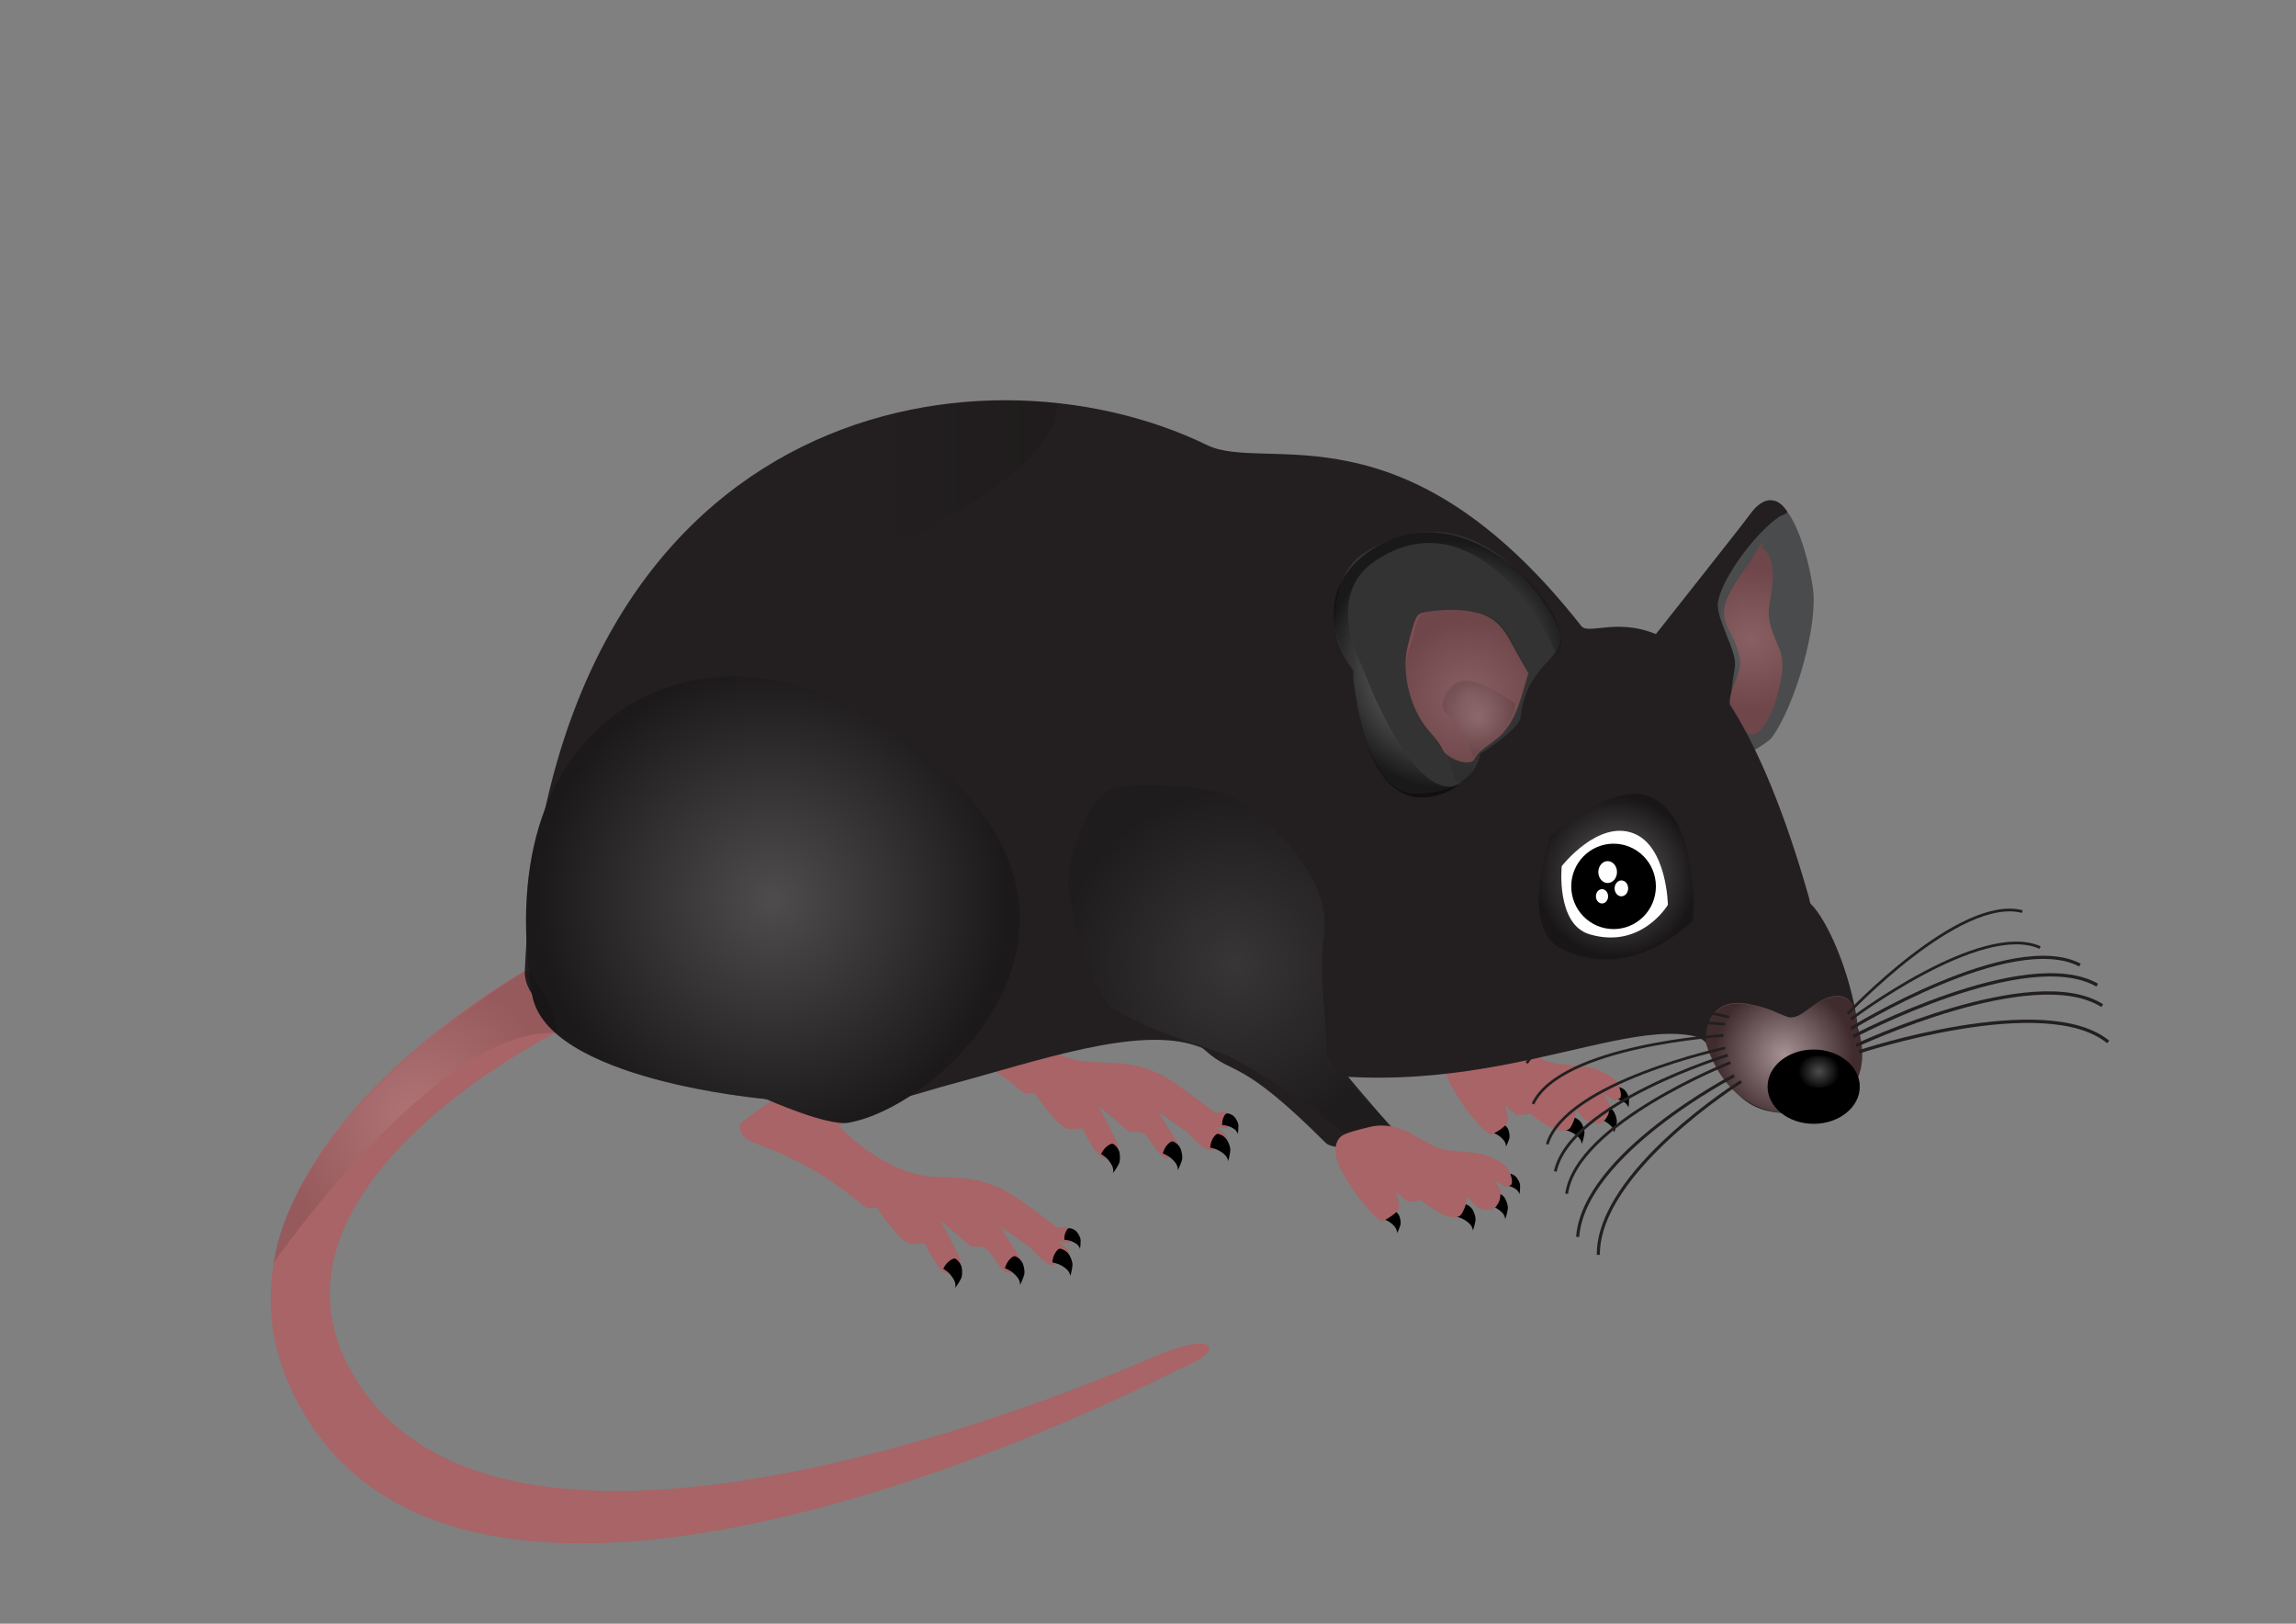 <?xml version="1.0" encoding="utf-8"?>
<!-- Generator: Adobe Illustrator 16.0.0, SVG Export Plug-In . SVG Version: 6.00 Build 0)  -->
<!DOCTYPE svg PUBLIC "-//W3C//DTD SVG 1.1//EN" "http://www.w3.org/Graphics/SVG/1.1/DTD/svg11.dtd">
<svg version="1.1" id="Layer_1" xmlns="http://www.w3.org/2000/svg" xmlns:xlink="http://www.w3.org/1999/xlink" x="0px" y="0px"
	 width="841.89px" height="595.28px" viewBox="0 0 841.89 595.28" enable-background="new 0 0 841.89 595.28" xml:space="preserve">
<rect x="0" y="0" width="841.89" height="595.28" fill="#808080" stroke="none"/>
<path d="M596.998,406.14c0.26-0.135,0.364-2.653,0.338-3.252c-0.044-0.973-0.688-2.073-1.243-2.84
	c-0.591-0.814-1.544-1.322-2.512-1.515c-0.546-0.108-0.788-0.045-1.159,0.418c-0.229,0.285-0.478,0.774-0.625,1.121
	c-0.332,0.779-0.471,1.821-0.426,2.689c1.326,0.065,2.552,0.377,3.71,1.03c0.503,0.285,0.966,0.571,1.337,1.011
	C596.639,405.063,597.209,405.815,596.998,406.14"/>
<path d="M552.065,420.424c0.289-0.045,1.188-2.401,1.352-2.978c0.267-0.936,0.005-2.184-0.278-3.087
	c-0.303-0.96-1.045-1.743-1.902-2.232c-0.483-0.276-0.733-0.293-1.231,0.028c-0.308,0.197-0.699,0.583-0.949,0.865
	c-0.562,0.634-1.023,1.578-1.256,2.416c1.237,0.482,2.301,1.166,3.192,2.152c0.386,0.431,0.734,0.849,0.947,1.384
	C552.066,419.289,552.368,420.183,552.065,420.424"/>
<path d="M579.878,419.478c0.336-0.104,0.989-3.068,1.083-3.783c0.153-1.161-0.378-2.602-0.874-3.628
	c-0.529-1.089-1.551-1.891-2.656-2.322c-0.624-0.243-0.925-0.22-1.462,0.252c-0.331,0.289-0.729,0.816-0.977,1.196
	c-0.558,0.855-0.94,2.061-1.069,3.1c1.557,0.355,2.942,0.982,4.178,2c0.535,0.444,1.023,0.881,1.371,1.48
	C579.678,418.127,580.195,419.139,579.878,419.478"/>
<path d="M591.738,415.296c0.336-0.104,0.989-3.068,1.083-3.783c0.153-1.161-0.378-2.602-0.874-3.628
	c-0.529-1.089-1.551-1.891-2.656-2.322c-0.624-0.243-0.925-0.22-1.462,0.252c-0.331,0.289-0.729,0.816-0.977,1.196
	c-0.558,0.855-0.94,2.061-1.069,3.1c1.557,0.355,2.942,0.982,4.178,2c0.535,0.444,1.023,0.881,1.371,1.48
	C591.538,413.945,592.056,414.957,591.738,415.296"/>
<path fill="#A86466" d="M530.02,393.086c1.99,6.77,11.605,20.079,16.66,22.993c0,0,5.682-2.701,6.183-4.94
	c0.348-1.552-1.105-6.264-1.105-6.264s3.165,3.44,4.605,3.869c1.114,0.332,4.615-0.553,4.615-0.553s10.121,8.695,14.358,5.725
	c1.132-0.794,2.395-4.987,2.395-4.987v-2.211c0,0,3.047,3.675,4.421,4.421c1.177,0.64,4.104,0.875,5.342,0.368
	c0.853-0.349,1.855-2.097,2.211-2.947c0.359-0.859,0.553-3.685,0.553-3.685l-2.211-3.868l4.053,2.396c0,0,1.75-0.438,2.026-0.922
	c0.731-1.279-0.476-4.524-1.29-5.752c-1.311-1.977-5.854-4.185-8.104-4.932c-4.11-1.363-13.016-1.23-17.132-2.579
	c-2.579-0.845-9.61-5.05-9.61-5.05s-7.521-4.832-15.811-2.753c-9.506,2.384-10.949,2.799-12.158,5.961
	C529.51,388.71,529.617,391.716,530.02,393.086z"/>
<path fill="#A86466" d="M533.22,387.977c1.238,5.048,3.446,8.556,6.219,12.814c2.194,3.37,5.893,6.247,5.813,10.303
	c-3.735,0.19-3.478-0.661-5.572-3.375c-1.622-2.102-2.778-3.561-4.032-5.942c-1.127-2.141-3.239-3.729-3.605-6.104
	c-0.233-1.521-0.665-7.193,0.685-7.45"/>
<path fill="#A86466" d="M587.164,398.568c-1.273,0.062-11.658-6.626-11.594-1.972c0.034,2.484,8.704,5.955,10.818,5.631
	c0.513-1.404,0.63-2.707-0.21-3.905"/>
<path fill="#A86466" d="M203.604,378.665c0,0-117.437,58.598-72.35,128.225c61.622,95.162,294.097-10.483,294.097-10.483
	s16.329-6.642,18-2.42c1.276,3.226-11.29,8.065-11.29,8.065s-250.807,131.451-320.162,16.935
	c-53.603-88.507,80.451-162.962,80.543-163.015"/>
<g>
	<path fill="#A86466" d="M271.299,412.794c0.121,9.393,14.4,3.467,46.135,29.867c0.769,0.64,4,0,4,0s7.508,11.274,11.467,13.067
		c1.397,0.633,6.134,0,6.134,0s4.568,9.843,7.733,10.934c1.316,0.453,5.333-1.6,5.333-1.6v-3.467l-7.2-14.134l11.2,9.6
		c0,0,3.706-0.229,4.8,0.267c2.975,1.349,5.874,9.278,9.139,9.334c1.644,0.028,4.194-5.066,4.194-5.066l-7.467-12.001l10.934,7.733
		c0,0,5.649,6.464,8.267,6.428c1.899-0.026,5.997-2.933,5.867-4.827c-0.094-1.376-4.062-3.733-4.062-3.733l4.062,0.533
		c0,0,2.183-2.028,2.133-2.934c-0.054-0.989-1.715-2.657-2.667-2.934c-0.85-0.246-3.529,0.268-3.529,0.268
		s-13.011-10.045-17.733-12.801c-12.339-7.2-22.571-5.093-30.207-6.134c-17.601-2.399-32.268-18.4-32.268-18.4l6.325-4.927
		l-28.458-5.794C285.433,402.073,271.274,410.863,271.299,412.794z"/>
	<path d="M350.081,472.192c0.365,0.004,1.968-2.709,2.292-3.384c0.527-1.098,0.469-2.69,0.309-3.863
		c-0.169-1.245-0.918-2.368-1.871-3.151c-0.538-0.441-0.841-0.515-1.524-0.226c-0.421,0.179-0.983,0.57-1.351,0.865
		c-0.827,0.663-1.594,1.729-2.059,2.711c1.422,0.856,2.588,1.923,3.478,3.328c0.386,0.61,0.726,1.2,0.875,1.902
		C350.32,470.793,350.504,471.96,350.081,472.192"/>
	<path d="M373.86,471.145c0.36-0.06,1.464-3.011,1.666-3.732c0.327-1.172-0.009-2.729-0.372-3.856
		c-0.385-1.197-1.319-2.172-2.394-2.776c-0.606-0.341-0.918-0.359-1.54,0.045c-0.383,0.25-0.868,0.734-1.178,1.089
		c-0.698,0.797-1.267,1.98-1.553,3.029c1.551,0.595,2.885,1.44,4.007,2.668c0.487,0.533,0.924,1.054,1.195,1.72
		C373.851,469.726,374.236,470.842,373.86,471.145"/>
	<path d="M392.323,467.88c0.342-0.127,0.863-3.235,0.923-3.981c0.097-1.213-0.53-2.679-1.101-3.715
		c-0.606-1.102-1.708-1.881-2.879-2.27c-0.66-0.219-0.97-0.178-1.503,0.338c-0.328,0.318-0.712,0.887-0.949,1.294
		c-0.533,0.915-0.866,2.186-0.946,3.27c1.635,0.288,3.106,0.864,4.442,1.854c0.58,0.432,1.108,0.858,1.501,1.461
		C392.043,466.489,392.635,467.511,392.323,467.88"/>
	<path d="M395.903,457.92c0.259-0.135,0.364-2.653,0.337-3.252c-0.043-0.973-0.687-2.073-1.243-2.84
		c-0.591-0.814-1.543-1.322-2.512-1.515c-0.545-0.108-0.788-0.045-1.16,0.418c-0.229,0.285-0.477,0.774-0.625,1.121
		c-0.333,0.779-0.47,1.821-0.426,2.689c1.327,0.065,2.552,0.377,3.71,1.03c0.503,0.285,0.965,0.571,1.337,1.011
		C395.543,456.844,396.114,457.596,395.903,457.92"/>
</g>
<path fill="#A86466" d="M329.167,370.711c0.121,9.393,14.4,3.467,46.135,29.867c0.769,0.64,4,0,4,0s7.508,11.274,11.467,13.067
	c1.397,0.633,6.134,0,6.134,0s4.568,9.843,7.733,10.934c1.316,0.453,5.333-1.6,5.333-1.6v-3.467l-7.2-14.134l11.2,9.6
	c0,0,3.706-0.229,4.8,0.267c2.975,1.349,5.874,9.278,9.14,9.334c1.644,0.028,4.193-5.066,4.193-5.066l-7.466-12.001l10.933,7.733
	c0,0,5.65,6.464,8.268,6.428c1.9-0.026,5.996-2.933,5.867-4.827c-0.094-1.376-4.063-3.733-4.063-3.733l4.063,0.533
	c0,0,2.182-2.028,2.133-2.934c-0.055-0.989-1.715-2.657-2.666-2.934c-0.85-0.246-3.529,0.268-3.529,0.268
	s-13.011-10.045-17.732-12.801c-12.34-7.2-22.572-5.093-30.207-6.134c-17.601-2.399-32.268-18.4-32.268-18.4l6.325-4.927
	l-28.458-5.794C343.301,359.99,329.142,368.78,329.167,370.711z"/>
<path d="M407.949,430.109c0.365,0.004,1.968-2.709,2.292-3.384c0.527-1.098,0.469-2.69,0.309-3.863
	c-0.169-1.245-0.918-2.368-1.871-3.151c-0.538-0.441-0.841-0.515-1.524-0.226c-0.421,0.179-0.983,0.57-1.351,0.865
	c-0.827,0.663-1.594,1.729-2.059,2.711c1.422,0.856,2.588,1.923,3.478,3.328c0.386,0.61,0.726,1.2,0.875,1.902
	C408.188,428.71,408.373,429.877,407.949,430.109"/>
<path d="M431.728,429.062c0.36-0.06,1.465-3.011,1.666-3.732c0.327-1.172-0.01-2.729-0.371-3.856
	c-0.385-1.197-1.319-2.172-2.395-2.776c-0.605-0.341-0.918-0.359-1.54,0.045c-0.383,0.25-0.868,0.734-1.179,1.089
	c-0.697,0.797-1.267,1.98-1.553,3.029c1.551,0.595,2.885,1.44,4.008,2.668c0.486,0.533,0.924,1.054,1.194,1.72
	C431.719,427.643,432.104,428.759,431.728,429.062"/>
<path d="M450.19,425.797c0.344-0.127,0.863-3.235,0.924-3.981c0.098-1.213-0.529-2.679-1.1-3.715
	c-0.607-1.102-1.709-1.881-2.881-2.27c-0.66-0.219-0.969-0.178-1.502,0.338c-0.328,0.318-0.713,0.887-0.949,1.294
	c-0.533,0.915-0.867,2.186-0.947,3.27c1.637,0.288,3.107,0.864,4.443,1.854c0.578,0.432,1.107,0.858,1.5,1.461
	C449.911,424.406,450.503,425.428,450.19,425.797"/>
<path d="M453.772,415.837c0.258-0.135,0.363-2.653,0.336-3.252c-0.043-0.973-0.688-2.073-1.242-2.84
	c-0.592-0.814-1.543-1.322-2.512-1.515c-0.545-0.108-0.787-0.045-1.16,0.418c-0.229,0.285-0.477,0.774-0.625,1.121
	c-0.332,0.779-0.469,1.821-0.426,2.689c1.328,0.065,2.553,0.377,3.711,1.03c0.502,0.285,0.965,0.571,1.336,1.011
	C453.411,414.761,453.983,415.513,453.772,415.837"/>
<path fill="#4A4B4C" d="M649.84,183.488c8.666,1.733,13.652,23.309,14.9,32.059c1.999,14.016-6.602,43.165-14.9,54.635
	c-1.904,2.631-10.837,7.166-10.837,7.166l-31.826-44.87c0,0,1.729-1.764,2.478-2.06C629.069,222.771,638.552,181.23,649.84,183.488z
	"/>
<path fill="#231F20" d="M652.549,189.357c-8.078,5.222-20.757,21.71-22.576,31.155c-1.189,6.172,7.343,18.215,6.132,24.382
	c-0.804,4.094-1.766,13.419-1.766,13.419l-27.162-25.837c0,0,33.744-42.658,35.25-44.823c1.421-2.043,7.614-8.354,12.866-0.129
	C655.737,188.22,653.241,188.909,652.549,189.357z"/>
<path fill="#7C4E52" d="M646.569,199.044c-1.55,0.655-3.701,5.302-4.796,6.869c-1.51,2.159-3.167,4.207-4.595,6.417
	c-2.76,4.274-6,9.534-4.73,14.931c0.654,2.781,2.703,5.728,3.739,8.369c0.908,2.314,1.76,4.494,1.875,7.002
	c0.223,4.826-4.401,11.007-3.724,15.681c0.298,2.059,5.375,9.657,6.679,10.519c4.21,2.785,9.265-8.35,9.985-11.303
	c1.531-6.271,4.117-13.228,1.438-19.74c-2.236-5.436-4.568-9.819-3.643-15.937c0.953-6.304,3.364-16.429-2.64-21.053"/>
<radialGradient id="SVGID_1_" cx="642.32" cy="234.16" r="26.081" gradientUnits="userSpaceOnUse">
	<stop  offset="0" style="stop-color:#FFFFFF"/>
	<stop  offset="1" style="stop-color:#000000"/>
</radialGradient>
<path opacity="0.1" fill="url(#SVGID_1_)" d="M646.569,199.044c-1.55,0.655-3.701,5.302-4.796,6.869
	c-1.51,2.159-3.167,4.207-4.595,6.417c-2.76,4.274-7.188,9.534-5.918,14.931c0.654,2.781,2.276,6.708,3.313,9.349
	c0.908,2.314,1.479,3.514,1.595,6.022c0.223,4.826-2.507,11.007-1.829,15.681c0.298,2.059,5.375,9.657,6.679,10.519
	c4.21,2.785,9.265-8.35,9.985-11.303c1.531-6.271,4.117-13.228,1.438-19.74c-2.236-5.436-4.568-9.819-3.643-15.937
	c0.953-6.304,3.364-16.429-2.64-21.053"/>
<path fill="#231F20" d="M192.442,355.972c9.03-207.706,165.711-233.892,250.146-192.802c21.441,10.434,72.244-16.418,137.265,66.375
	c5.364,6.831,46.959-28.897,83.533,99.789c0.198,0.698,0.14,1.607,0.701,2.17c11.658,11.658,30.074,68.498,5.168,74.59
	c-41.554,10.163-34.544-23.239-47.861-26.188c-33.141-7.339-95.154,34.631-182.418,3.612c-21.526-7.651-58.616,5.52-90.306,13.997
	c-22.589,6.043-37.927,15.352-95.724-1.355C235.335,391.067,191.646,374.287,192.442,355.972z"/>
<path fill="#333333" d="M572.355,233.725c0-6.748-30.015-58.876-73.081-30.356c-8.729,5.781-15.3,27.578-3.399,41.744
	c3.266,3.887-2.888-7.249,3.399,20.022c4.619,20.036,13.223,25.878,18.889,25.878c23.423,0,24.556-14.65,24.556-14.65
	s14.347-8.654,14.922-13.683C559.733,244.376,572.355,241.844,572.355,233.725z"/>
<radialGradient id="SVGID_2_" cx="530.885" cy="243.746" r="45.339" gradientUnits="userSpaceOnUse">
	<stop  offset="0" style="stop-color:#FFFFFF"/>
	<stop  offset="1" style="stop-color:#000000"/>
</radialGradient>
<path opacity="0.5" fill="url(#SVGID_2_)" d="M570.656,240.068c-6.142-16.055-32.913-56.93-66.497-34.38
	c-18.893,12.685-4.858,38.255-4.858,38.255s17.744,49.823,35.046,43.941c1.156-0.393-2.052,1.704-3.17,2.2
	c-32.691,14.5-35.009-43.986-35.009-43.986s-18.843-25.739,5.072-43.37c31.969-23.568,69.312,13.273,71.408,31.982
	C572.745,235.569,570.965,240.875,570.656,240.068z"/>
<path fill="#6B4A4C" d="M641.533,368.152c8.098,1.619,9.712,3.2,13.812,4.636c5.318,1.863,10.379-7.673,18.481-7.673
	c6.956,0,6.454,8.906,7.413,11.67c1.101,3.173,8.549,27.778-21.627,31c-26.872,2.869-34.074-25.522-34.074-25.522
	S624.206,364.688,641.533,368.152z"/>
<radialGradient id="SVGID_3_" cx="654.18" cy="386.728" r="25.311" gradientUnits="userSpaceOnUse">
	<stop  offset="0" style="stop-color:#FFFFFF"/>
	<stop  offset="1" style="stop-color:#000000"/>
</radialGradient>
<path opacity="0.4" fill="url(#SVGID_3_)" d="M641.533,368.328c8.098,1.619,9.712,3.024,13.812,4.46
	c5.318,1.863,10.379-7.497,18.481-7.497c6.956,0,6.454,8.906,7.413,11.67c1.101,3.173,8.549,27.778-21.627,31
	c-26.872,2.869-34.074-25.522-34.074-25.522S624.206,364.863,641.533,368.328z"/>
<ellipse cx="665.033" cy="398.392" rx="16.904" ry="13.62"/>
<radialGradient id="SVGID_4_" cx="663.595" cy="398.81" r="2.725" gradientTransform="matrix(2.768 0 0 2.542 -1169.855 -620.934)" gradientUnits="userSpaceOnUse">
	<stop  offset="0" style="stop-color:#FFFFFF"/>
	<stop  offset="1" style="stop-color:#000000"/>
</radialGradient>
<ellipse opacity="0.3" fill="url(#SVGID_4_)" cx="667.04" cy="392.92" rx="8.592" ry="5.808"/>
<path fill="#7C4E52" d="M560.566,246.98c-1.325-1.937-6.073-10.679-7.347-12.961c-2.823-5.058-6.32-8.116-11.883-9.447
	c-5.944-1.422-12.14-1.15-18.089-0.25c-3.188,0.482-3.749,1.157-4.783,4.3c-0.906,2.755-1.72,5.827-2.377,8.634
	c-2.147,9.182,0.793,21.07,6.168,28.502c2.153,2.978,5.229,5.687,6.739,9.012c1.593,3.509,10.414,6.557,11.646,3.502
	c1.242-3.08,6.714-5.893,9.475-8.563c6.01-5.811,7.84-14.839,10.182-22.461"/>
<path fill="#231F20" d="M314.714,260.512c114.928,65.946,33.607,144.636-3.621,151.089c-7.74,1.342-30.203-8.674-30.203-8.674
	s-80.861-6.887-85.82-38.504C178.834,260.923,256.128,226.895,314.714,260.512z"/>
<linearGradient id="SVGID_5_" gradientUnits="userSpaceOnUse" x1="222.164" y1="191.274" x2="387.567" y2="191.274">
	<stop  offset="0.613" style="stop-color:#000000;stop-opacity:0.1"/>
	<stop  offset="1" style="stop-color:#000000"/>
</linearGradient>
<path opacity="0.1" fill="url(#SVGID_5_)" d="M232.06,235.923c8.407-0.025,158.025-48.751,155.475-88.167
	c-76.921-8.805-125.807,36.383-135.96,47.038c-4.697,4.929-12.57,12.64-15.892,18.53c-2.342,4.154-13.689,20.484-13.517,21.492
	C223.093,235.414,231.084,235.686,232.06,235.923"/>
<radialGradient id="SVGID_6_" cx="592.588" cy="321.358" r="29.356" gradientUnits="userSpaceOnUse">
	<stop  offset="0" style="stop-color:#FFFFFF"/>
	<stop  offset="1" style="stop-color:#000000"/>
</radialGradient>
<path opacity="0.3" fill="url(#SVGID_6_)" d="M604.828,291.997c-13.171-5.619-36.435,14.624-36.435,14.624
	s-11.702,33.618,4.255,41.292c26.377,12.686,48.104-10.525,48.104-10.525S623.702,300.048,604.828,291.997z"/>
<path fill="#FFFFFF" d="M572.648,317.552c0,0,13.288-17.139,26.377-12.012c12.201,4.779,12.551,26.181,12.551,26.181
	s-9.717,16.463-28.744,10.795C570.477,338.835,572.648,317.552,572.648,317.552z"/>
<ellipse cx="591.658" cy="324.96" rx="15.519" ry="15.654"/>
<ellipse fill="#FFFFFF" cx="594.522" cy="325.687" rx="2.483" ry="2.914"/>
<ellipse fill="#FFFFFF" cx="589.492" cy="319.71" rx="3.422" ry="4.016"/>
<ellipse fill="#FFFFFF" cx="587.421" cy="328.603" rx="2.234" ry="2.623"/>
<radialGradient id="SVGID_7_" cx="283.391" cy="329.867" r="86.295" gradientUnits="userSpaceOnUse">
	<stop  offset="0" style="stop-color:#FFFFFF"/>
	<stop  offset="1" style="stop-color:#000000"/>
</radialGradient>
<path opacity="0.2" fill="url(#SVGID_7_)" d="M314.714,260.512c114.927,65.946,33.607,144.636-3.621,151.089
	c-7.74,1.342-30.203-8.674-30.203-8.674s-80.861-6.887-85.82-38.504C178.834,260.923,256.128,226.895,314.714,260.512z"/>
<path fill="#231F20" d="M486.093,418.987c4.123,4.123,29.288,0,29.288,0c-4.533-4.533-47.826-54.564-50.256-62.902
	c-2.897-9.945-36.953,4.025-39.774,11.615c-1.636,4.399,12.238,13.498,16.752,17.55
	C452.417,394.508,454.511,387.405,486.093,418.987z"/>
<radialGradient id="SVGID_8_" cx="452.666" cy="353.429" r="63.326" gradientUnits="userSpaceOnUse">
	<stop  offset="0" style="stop-color:#FFFFFF"/>
	<stop  offset="1" style="stop-color:#000000"/>
</radialGradient>
<path opacity="0.1" fill="url(#SVGID_8_)" d="M486.512,386.31c-0.054-15.269-3.298-27.905-1.069-43.168
	c3.737-25.59-26.875-46.262-32.793-50.564c-6.078-4.418-39.953-6.478-46.396-2.778c-8.758,5.028-15.516,27.445-14.516,36.449
	c0.946,8.515,8.606,35.65,14.74,41.951c5.646,5.801,30.893,14.572,39.292,17.094c7.873,2.362,30.74,17.466,36.917,21.756
	c1.842,1.278,10.215,10.192,15.426,11.049c-0.174-1.413,0.436-3.281,0.218-4.651c0.903,0.642,14.379,4.651,15.363,5.527
	c0.085-5.363-13.556-15.088-17.297-20.147C492.675,393.792,488.083,392.104,486.512,386.31"/>
<radialGradient id="SVGID_9_" cx="538.38" cy="255.118" r="27.633" gradientUnits="userSpaceOnUse">
	<stop  offset="0" style="stop-color:#FFFFFF"/>
	<stop  offset="1" style="stop-color:#000000"/>
</radialGradient>
<path opacity="0.1" fill="url(#SVGID_9_)" d="M561.452,246.98c-1.325-1.937-6.073-10.679-7.347-12.961
	c-2.823-5.058-6.32-8.116-11.883-9.447c-5.944-1.422-12.14-1.15-18.089-0.25c-3.188,0.482-3.749,1.157-4.783,4.3
	c-0.906,2.755-1.37,5.932-2.377,8.634c-7.245,19.453,11.397,34.189,12.907,37.515c1.593,3.509,2.436,7.67,3.55,11.311
	c4.865,2.693,6.864-4.754,8.096-7.809c1.242-3.08,6.714-5.893,9.475-8.563c6.01-5.811,7.84-14.839,10.182-22.461"/>
<radialGradient id="SVGID_10_" cx="542.219" cy="263.486" r="13.583" gradientUnits="userSpaceOnUse">
	<stop  offset="0" style="stop-color:#FFFFFF"/>
	<stop  offset="1" style="stop-color:#000000"/>
</radialGradient>
<path opacity="0.1" fill="url(#SVGID_10_)" d="M555.447,257.697c-5.819-2.956-19.93-15.148-25.644-2.417
	c-2.869,6.395,2.184,6.584,5.303,10.705c2.608,3.447,3.54,7.519,4.961,11.395C545.061,272.585,556.194,265.259,555.447,257.697"/>
<radialGradient id="SVGID_11_" cx="152.379" cy="409.347" r="52.728" gradientUnits="userSpaceOnUse">
	<stop  offset="0" style="stop-color:#FFFFFF"/>
	<stop  offset="1" style="stop-color:#000000"/>
</radialGradient>
<path opacity="0.1" fill="url(#SVGID_11_)" d="M100.422,462.834c0,0,59.522-85.885,103.182-84.169
	c3.754,0.147-7.976-24.686-11.162-22.693C103.292,411.725,100.422,462.834,100.422,462.834z"/>
<path d="M557.061,437.881c0.26-0.135,0.364-2.653,0.338-3.252c-0.044-0.973-0.688-2.073-1.243-2.84
	c-0.591-0.814-1.544-1.322-2.512-1.515c-0.546-0.108-0.788-0.045-1.159,0.418c-0.229,0.285-0.478,0.774-0.625,1.121
	c-0.332,0.779-0.471,1.821-0.426,2.689c1.326,0.065,2.552,0.377,3.71,1.03c0.503,0.285,0.966,0.571,1.337,1.011
	C556.701,436.805,557.271,437.557,557.061,437.881"/>
<path d="M512.128,452.165c0.289-0.045,1.188-2.401,1.352-2.978c0.267-0.936,0.005-2.184-0.278-3.087
	c-0.303-0.96-1.045-1.743-1.902-2.232c-0.483-0.276-0.733-0.293-1.231,0.028c-0.308,0.197-0.699,0.583-0.949,0.865
	c-0.562,0.634-1.023,1.578-1.256,2.416c1.237,0.482,2.301,1.166,3.192,2.152c0.386,0.431,0.734,0.849,0.947,1.384
	C512.129,451.03,512.431,451.924,512.128,452.165"/>
<path d="M539.94,451.219c0.336-0.104,0.989-3.068,1.083-3.783c0.153-1.161-0.378-2.602-0.874-3.628
	c-0.529-1.089-1.551-1.891-2.656-2.322c-0.624-0.243-0.925-0.22-1.462,0.252c-0.331,0.289-0.729,0.816-0.977,1.196
	c-0.558,0.855-0.94,2.061-1.069,3.1c1.557,0.355,2.942,0.982,4.178,2c0.535,0.444,1.023,0.881,1.371,1.48
	C539.74,449.868,540.258,450.88,539.94,451.219"/>
<path d="M551.801,447.037c0.336-0.104,0.989-3.068,1.083-3.783c0.153-1.161-0.378-2.602-0.874-3.628
	c-0.529-1.089-1.551-1.891-2.656-2.322c-0.624-0.243-0.925-0.22-1.462,0.252c-0.331,0.289-0.729,0.816-0.977,1.196
	c-0.558,0.855-0.94,2.061-1.069,3.1c1.557,0.355,2.942,0.982,4.178,2c0.535,0.444,1.023,0.881,1.371,1.48
	C551.601,445.687,552.118,446.698,551.801,447.037"/>
<path fill="#A86466" d="M490.082,424.827c1.99,6.77,11.605,20.079,16.66,22.993c0,0,5.682-2.701,6.183-4.94
	c0.348-1.552-1.105-6.264-1.105-6.264s3.165,3.44,4.605,3.869c1.114,0.332,4.615-0.553,4.615-0.553s10.121,8.695,14.358,5.725
	c1.132-0.794,2.395-4.987,2.395-4.987v-2.211c0,0,3.047,3.675,4.421,4.421c1.177,0.64,4.104,0.875,5.342,0.368
	c0.853-0.349,1.855-2.097,2.211-2.947c0.359-0.859,0.553-3.685,0.553-3.685l-2.211-3.868l4.053,2.396c0,0,1.75-0.438,2.026-0.922
	c0.731-1.279-0.476-4.524-1.29-5.752c-1.311-1.977-5.854-4.185-8.104-4.932c-4.11-1.363-13.016-1.23-17.132-2.579
	c-2.579-0.845-9.61-5.05-9.61-5.05s-7.521-4.832-15.811-2.753c-9.506,2.384-10.949,2.799-12.158,5.961
	C489.572,420.451,489.68,423.457,490.082,424.827z"/>
<path fill="#A86466" d="M493.282,419.718c1.238,5.048,3.446,8.556,6.219,12.814c2.194,3.37,5.893,6.247,5.813,10.303
	c-3.735,0.19-3.478-0.661-5.572-3.375c-1.622-2.102-2.778-3.561-4.032-5.942c-1.127-2.141-3.239-3.729-3.605-6.104
	c-0.233-1.521-0.665-7.193,0.685-7.45"/>
<path fill="none" stroke="#231F20" stroke-miterlimit="10" d="M743.264,420.424"/>
<path fill="none" stroke="#231F20" stroke-miterlimit="10" d="M631.914,379.612c0,0-59.66,3.547-69.818,25.102"/>
<path fill="none" stroke="#231F20" stroke-miterlimit="10" d="M632.599,384.22c0,0-58.455,12.452-65.267,35.287"/>
<path fill="none" stroke="#231F20" stroke-width="1.038" stroke-miterlimit="10" d="M633.516,386.855
	c0,0-57.696,17.577-63.229,42.618"/>
<path fill="none" stroke="#231F20" stroke-width="1.05" stroke-miterlimit="10" d="M634.499,389.546
	c0,0-56.307,22.139-60.053,48.109"/>
<path fill="none" stroke="#231F20" stroke-width="1.137" stroke-miterlimit="10" d="M635.859,394.35
	c0,0-55.039,28.557-57.366,59.122"/>
<path fill="none" stroke="#231F20" stroke-width="1.137" stroke-miterlimit="10" d="M638.445,396.479
	c0,0-52.538,32.932-52.376,63.585"/>
<path fill="none" stroke="#231F20" stroke-miterlimit="10" d="M632.599,375.465c0,0-59.513-5.495-72.806,14.279"/>
<path fill="none" stroke="#231F20" stroke-miterlimit="10" d="M634.068,372.876c0,0-58-14.421-74.128,3.119"/>
<path fill="none" stroke="#231F20" stroke-miterlimit="10" d="M677.488,371.647c0,0,40.999-43.485,64.05-37.448"/>
<path fill="none" stroke="#231F20" stroke-miterlimit="10" d="M678.672,373.682c0,0,47.652-36.072,69.38-26.29"/>
<path fill="none" stroke="#231F20" stroke-width="1.16" stroke-miterlimit="10" d="M678.672,377.109
	c0,0,58.887-36.356,84.005-23.305"/>
<path fill="none" stroke="#231F20" stroke-width="1.206" stroke-miterlimit="10" d="M679.518,380.021
	c0,0,63.531-33.696,89.486-18.855"/>
<path fill="none" stroke="#231F20" stroke-width="1.206" stroke-miterlimit="10" d="M680.575,383.32
	c0,0,65.043-30.677,90.273-14.634"/>
<path fill="none" stroke="#231F20" stroke-width="1.206" stroke-miterlimit="10" d="M681.648,385.625c0,0,68.272-22.594,91.38-3.62
	"/>
</svg>
